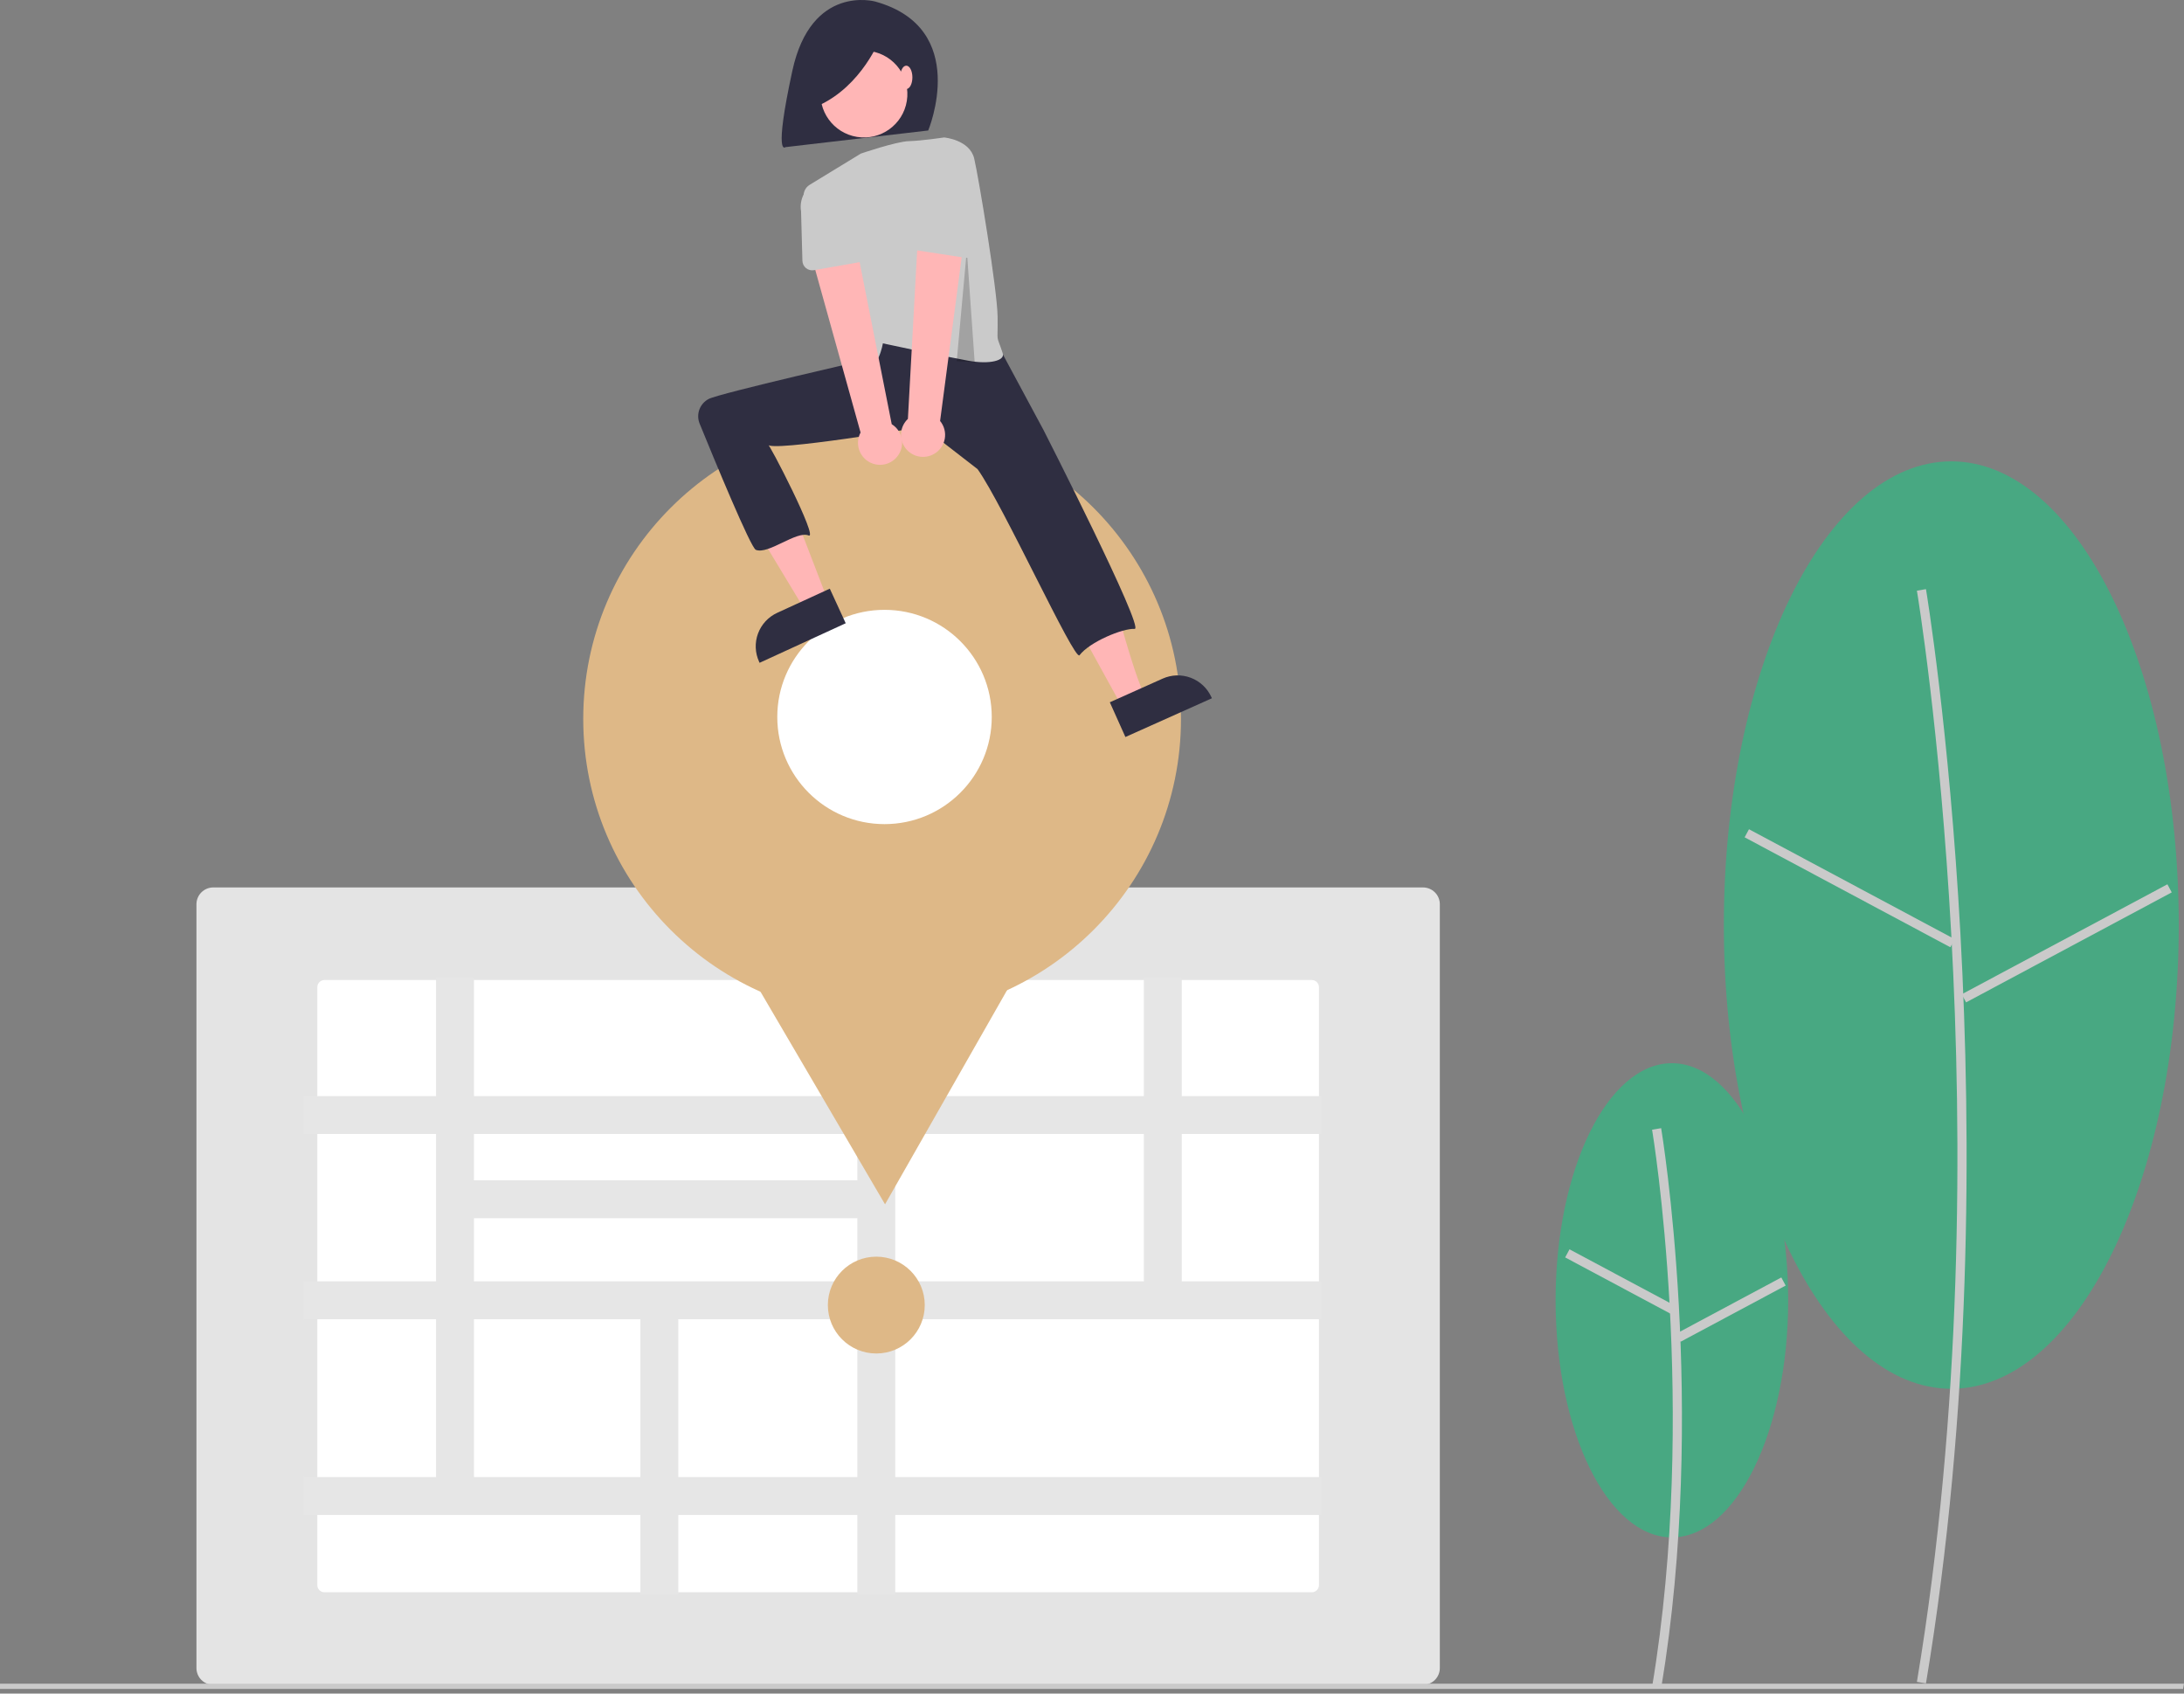 <svg width="423" height="328" viewBox="0 0 423 328" fill="none" xmlns="http://www.w3.org/2000/svg">
<rect x="0" y="0" width="423" height="328" fill="#808080" stroke="none"/>
<path d="M323.814 297.746C336.254 297.746 346.338 277.189 346.338 251.83C346.338 226.47 336.254 205.913 323.814 205.913C311.375 205.913 301.291 226.47 301.291 251.83C301.291 277.189 311.375 297.746 323.814 297.746Z" fill="#48A882"/>
<path d="M321.734 326.988C330.755 272.912 321.825 219.031 321.734 218.493L319.979 218.79C320.07 219.325 328.949 272.923 319.979 326.696L321.734 326.988Z" fill="#CACACA"/>
<path d="M303.985 241.956L303.145 243.524L323.512 254.409L324.352 252.84L303.985 241.956Z" fill="#CACACA"/>
<path d="M345.008 247.408L324.643 258.299L325.483 259.867L345.848 248.976L345.008 247.408Z" fill="#CACACA"/>
<path d="M377.931 268.967C402.261 268.967 421.984 228.759 421.984 179.159C421.984 129.56 402.261 89.351 377.931 89.351C353.601 89.351 333.878 129.56 333.878 179.159C333.878 228.759 353.601 268.967 377.931 268.967Z" fill="#48A882"/>
<path d="M373.024 326.021C390.644 220.393 373.202 115.15 373.024 114.1L371.269 114.397C371.447 115.445 388.838 220.405 371.269 325.729L373.024 326.021Z" fill="#CACACA"/>
<path d="M338.745 160.597L337.905 162.165L377.742 183.455L378.582 181.886L338.745 160.597Z" fill="#CACACA"/>
<path d="M419.784 171.262L379.953 192.562L380.793 194.131L420.624 172.83L419.784 171.262Z" fill="#CACACA"/>
<path d="M275.618 326.304H41.298C40.436 326.303 39.61 325.96 39.001 325.351C38.391 324.742 38.049 323.917 38.048 323.056V175.121C38.049 174.26 38.391 173.434 39.001 172.825C39.61 172.216 40.436 171.874 41.298 171.873H275.618C276.48 171.874 277.307 172.217 277.916 172.825C278.525 173.434 278.868 174.26 278.869 175.121V323.056C278.868 323.917 278.525 324.742 277.916 325.351C277.306 325.96 276.48 326.302 275.618 326.304Z" fill="#E4E4E4"/>
<path d="M62.847 189.8C62.478 189.8 62.123 189.947 61.862 190.208C61.601 190.469 61.454 190.823 61.454 191.192V306.985C61.454 307.354 61.601 307.708 61.862 307.969C62.123 308.23 62.478 308.377 62.847 308.377H254.07C254.439 308.377 254.793 308.23 255.054 307.969C255.315 307.708 255.462 307.354 255.463 306.985V191.192C255.462 190.823 255.315 190.469 255.054 190.208C254.793 189.947 254.439 189.8 254.07 189.8H62.847Z" fill="white"/>
<path d="M255.927 219.624V212.286H228.885V189.336H221.541V212.286H173.397V189.336H166.053V212.286H91.797V189.336H84.454V212.286H58.776V219.624H84.454V248.159H58.776V255.497H84.454V286.07H58.776V293.408H124.029V308.841H131.373V293.408H166.053V308.841H173.397V293.408H255.927V286.07H173.397V255.497H255.927V248.159H228.885V219.624H255.927ZM166.053 219.624V228.592H91.797V219.624H166.053ZM91.797 235.93H166.053V248.159H91.797V235.93ZM91.797 286.07V255.497H124.029V286.07H91.797ZM166.053 286.07H131.373V255.497H166.053V286.07ZM221.541 248.159H173.397V219.624H221.541V248.159Z" fill="#E6E6E6"/>
<path d="M169.725 262.132C174.908 262.132 179.109 257.934 179.109 252.756C179.109 247.578 174.908 243.38 169.725 243.38C164.542 243.38 160.341 247.578 160.341 252.756C160.341 257.934 164.542 262.132 169.725 262.132Z" fill="#DEB887"/>
<path d="M422.817 327.097H0V326.084H423L422.817 327.097Z" fill="#CACACA"/>
<path d="M170.85 197.059C202.82 197.059 228.736 171.165 228.736 139.223C228.736 107.28 202.82 81.386 170.85 81.386C138.88 81.386 112.963 107.28 112.963 139.223C112.963 171.165 138.88 197.059 170.85 197.059Z" fill="#DEB887"/>
<path d="M171.416 233.241L153.128 202.028L134.84 170.815L171.039 170.597L207.238 170.379L189.327 201.81L171.416 233.241Z" fill="#DEB887"/>
<path d="M171.314 159.609C182.785 159.609 192.083 150.319 192.083 138.858C192.083 127.398 182.785 118.107 171.314 118.107C159.844 118.107 150.546 127.398 150.546 138.858C150.546 150.319 159.844 159.609 171.314 159.609Z" fill="white"/>
<path d="M169.511 0.297C169.511 0.297 157.124 -3.189 153.461 13.719C149.797 30.627 152.124 28.496 152.124 28.496L179.776 25.272C179.776 25.272 188.091 5.439 169.511 0.297Z" fill="#2F2E41"/>
<path d="M151.497 74.472C151.497 74.472 132.81 75.336 136.046 82.665C136.275 83.183 136.488 83.668 136.685 84.121C138.999 89.429 141.661 94.579 144.656 99.535L156.141 118.549L160.32 116.229L148.559 85.683L159.131 84.82L151.497 74.472Z" fill="#FFB6B6"/>
<path d="M200.769 82.234L206.809 95.383C206.809 95.383 211.34 99.909 216.302 118.016C221.264 136.122 222.343 135.476 222.343 135.476L217.438 137.108L197.317 100.556L187.393 88.054L190.413 81.372L200.769 82.234Z" fill="#FFB6B6"/>
<path d="M193.433 67.145L202.114 83.288C202.114 83.288 221.794 121.926 219.76 121.797C217.474 121.653 211.051 124.316 209.079 126.901C208.128 128.149 194.22 97.671 189.334 90.856L178.763 82.665C178.763 82.665 148.748 87.713 148.711 86.072C148.693 85.268 158.649 104.557 156.605 103.702C154.278 102.729 148.803 107.467 146.389 106.486C145.393 106.082 138.357 89.036 135.508 82.051C135.151 81.179 135.132 80.205 135.456 79.32C135.78 78.435 136.423 77.703 137.259 77.267C139.4 76.154 169.143 69.369 169.143 69.369L168.623 66.714L170.781 62.403L193.433 67.145Z" fill="#2F2E41"/>
<path d="M175.634 19.561C176.378 14.978 173.263 10.66 168.676 9.916C164.089 9.172 159.768 12.284 159.023 16.867C158.279 21.45 161.394 25.768 165.981 26.512C170.568 27.256 174.889 24.143 175.634 19.561Z" fill="#FFB6B6"/>
<path d="M194.22 68.44C194.684 69.833 191.675 70.632 187.481 69.85C183.852 69.173 179.881 68.369 176.748 67.718C173.393 67.02 170.996 66.498 170.996 66.498C170.996 66.498 170.133 71.887 167.329 71.24C164.913 70.684 157.692 45.484 155.739 38.519C155.596 38.011 155.624 37.469 155.818 36.978C156.011 36.487 156.36 36.072 156.811 35.797L166.729 29.746C166.729 29.746 173.564 27.401 176.055 27.334C178.547 27.267 182.862 26.621 182.862 26.621C182.862 26.621 187.824 27.052 188.687 30.716C189.55 34.38 193.151 56.107 193.218 61.325C193.291 67.048 192.826 64.264 194.22 68.44Z" fill="#CACACA"/>
<path d="M170.474 7.416C170.474 7.416 166.985 16.654 158.437 20.488L157.041 12.296L170.474 7.416Z" fill="#2F2E41"/>
<path d="M175.527 17.244C176.182 17.244 176.714 16.231 176.714 14.981C176.714 13.731 176.182 12.718 175.527 12.718C174.872 12.718 174.341 13.731 174.341 14.981C174.341 16.231 174.872 17.244 175.527 17.244Z" fill="#FFB6B6"/>
<path d="M163.798 120.705L147.119 128.366L147.022 128.155C146.231 126.435 146.156 124.471 146.813 122.696C147.471 120.92 148.808 119.478 150.529 118.687L150.53 118.687L160.717 114.008L163.798 120.705Z" fill="#2F2E41"/>
<path d="M214.952 136.011L225.183 131.428L225.183 131.428C226.912 130.654 228.878 130.597 230.649 131.271C232.42 131.946 233.85 133.295 234.625 135.022L234.72 135.234L217.969 142.737L214.952 136.011Z" fill="#2F2E41"/>
<path opacity="0.2" d="M187.254 48.49L185.301 69.954L188.773 70.117L187.254 48.49Z" fill="black"/>
<path d="M173.639 88.587C174.053 88.125 174.36 87.579 174.54 86.986C174.719 86.392 174.766 85.767 174.678 85.154C174.589 84.54 174.367 83.954 174.027 83.436C173.688 82.917 173.238 82.48 172.711 82.154L165.207 44.282L156.59 47.576L166.675 83.767C166.186 84.688 166.052 85.757 166.299 86.771C166.546 87.785 167.156 88.673 168.014 89.267C168.873 89.861 169.919 90.12 170.956 89.995C171.993 89.87 172.947 89.368 173.639 88.587Z" fill="#FFB6B6"/>
<path d="M167.105 50.665L157.644 52.33C157.374 52.377 157.098 52.366 156.834 52.297C156.569 52.228 156.323 52.103 156.111 51.93C155.899 51.758 155.727 51.541 155.606 51.296C155.486 51.051 155.42 50.783 155.412 50.51L155.151 40.943C154.916 39.566 155.237 38.151 156.045 37.01C156.852 35.869 158.08 35.094 159.458 34.856C160.836 34.617 162.253 34.935 163.397 35.738C164.541 36.542 165.32 37.766 165.562 39.143L168.58 48.193C168.667 48.452 168.696 48.726 168.667 48.998C168.637 49.269 168.549 49.531 168.409 49.766C168.269 50.001 168.08 50.202 167.855 50.357C167.63 50.513 167.375 50.617 167.105 50.665H167.105Z" fill="#CACACA"/>
<path d="M180.893 87.921C181.433 87.616 181.9 87.197 182.261 86.693C182.621 86.188 182.866 85.611 182.979 85.002C183.092 84.393 183.07 83.766 182.915 83.166C182.759 82.566 182.474 82.008 182.079 81.53L187.126 43.254L177.907 43.613L175.844 81.124C175.085 81.841 174.615 82.81 174.524 83.85C174.432 84.889 174.725 85.925 175.347 86.763C175.97 87.601 176.878 88.182 177.9 88.395C178.922 88.608 179.987 88.44 180.893 87.921Z" fill="#FFB6B6"/>
<path d="M186.875 49.907L177.379 48.453C177.109 48.411 176.851 48.312 176.622 48.162C176.394 48.012 176.2 47.815 176.055 47.583C175.91 47.352 175.817 47.092 175.781 46.821C175.745 46.55 175.769 46.275 175.849 46.014L178.672 36.869C178.892 35.489 179.65 34.252 180.781 33.43C181.912 32.608 183.323 32.267 184.705 32.483C186.087 32.699 187.327 33.453 188.153 34.581C188.979 35.709 189.324 37.118 189.111 38.499L189.066 48.038C189.064 48.311 189.004 48.581 188.889 48.828C188.774 49.076 188.607 49.296 188.399 49.474C188.191 49.651 187.947 49.781 187.684 49.856C187.422 49.931 187.146 49.948 186.875 49.907Z" fill="#CACACA"/>
</svg>
